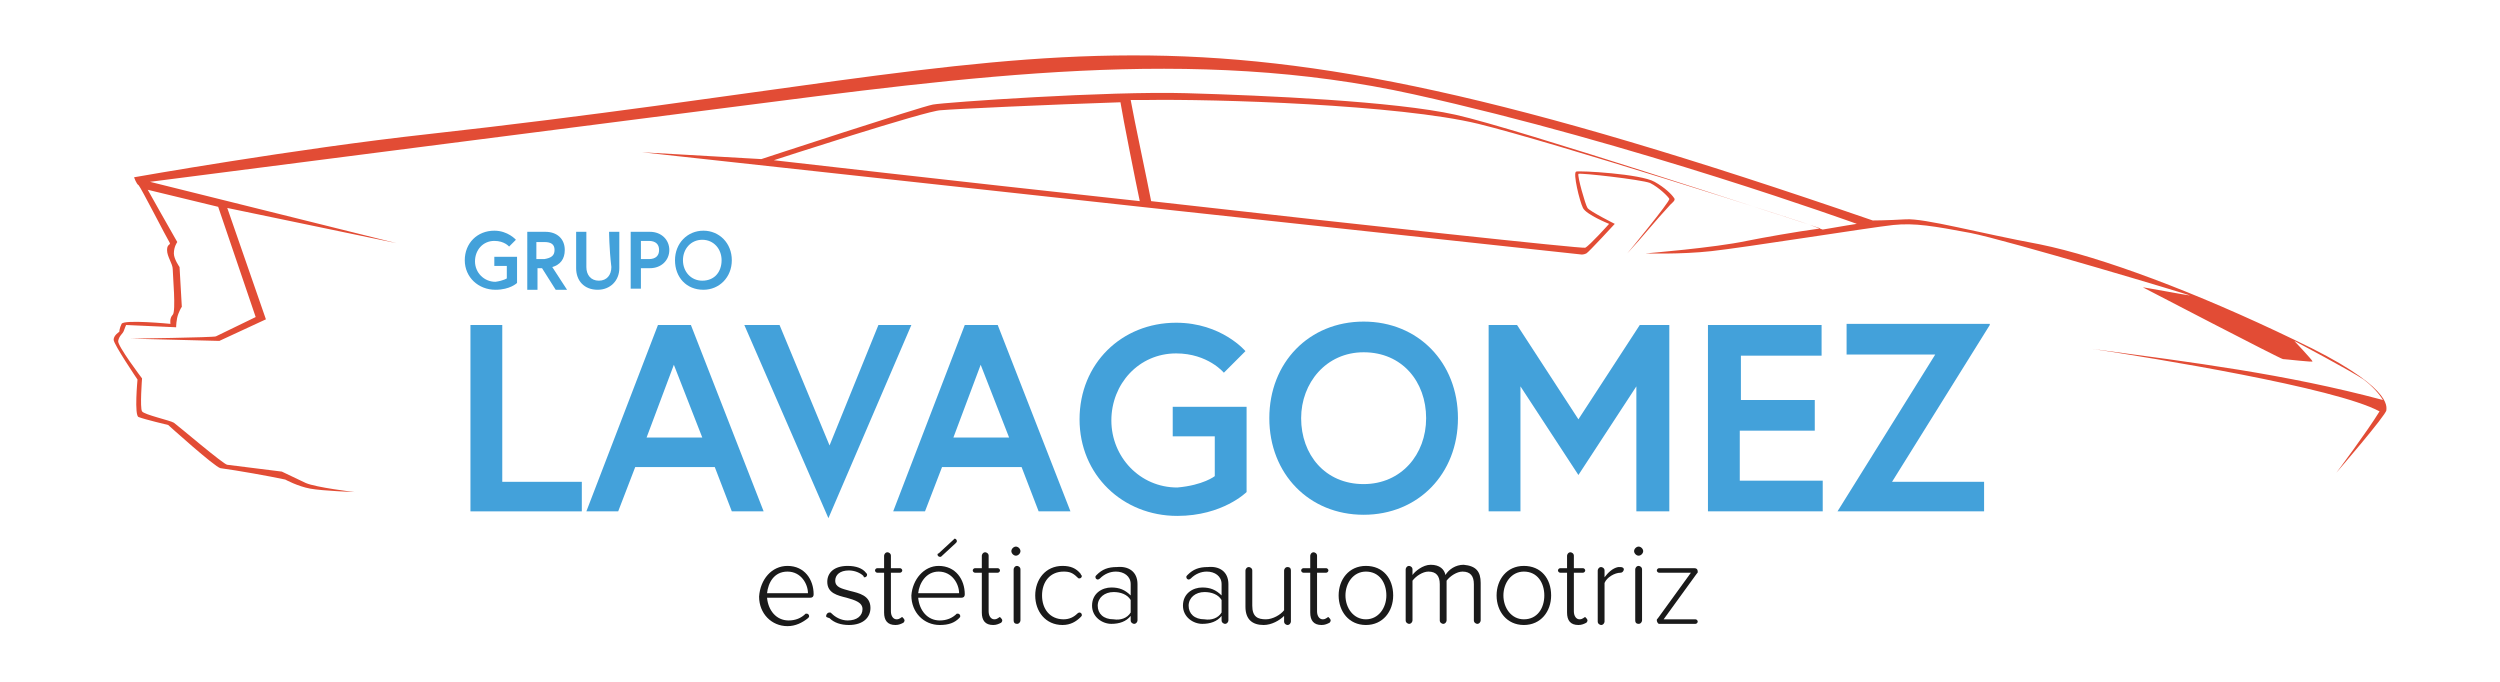 <?xml version="1.0" encoding="utf-8"?>
<!-- Generator: Adobe Illustrator 21.1.0, SVG Export Plug-In . SVG Version: 6.00 Build 0)  -->
<svg version="1.1" id="Layer_1" xmlns="http://www.w3.org/2000/svg" xmlns:xlink="http://www.w3.org/1999/xlink" x="0px" y="0px"
	 viewBox="0 0 220 60" style="enable-background:new 0 0 220 60;" xml:space="preserve">
<style type="text/css">
	.st0{fill:#43A1DA;}
	.st1{fill-rule:evenodd;clip-rule:evenodd;fill:#E24C35;}
	.st2{fill:#1A1A1A;}
</style>
<g>
	<g>
		<g>
			<path class="st0" d="M41.4,28.6h2.8v13.8h7V45h-9.8V28.6z"/>
			<path class="st0" d="M57.9,28.6h2.9L67.2,45h-2.8l-1.5-3.9h-7L54.4,45h-2.8L57.9,28.6z M56.9,38.5h4.9l-2.5-6.4L56.9,38.5z"/>
			<path class="st0" d="M72.9,45.6l-7.4-17h3.1l4.4,10.6l4.3-10.6h2.9L72.9,45.6z"/>
			<path class="st0" d="M84.9,28.6h2.9L94.2,45h-2.8l-1.5-3.9h-7L81.4,45h-2.8L84.9,28.6z M83.9,38.5h4.9l-2.5-6.4L83.9,38.5z"/>
			<path class="st0" d="M106.9,41.9v-3.5h-3.7v-2.6h6.5v7.5c0,0-2.1,2.1-6.1,2.1c-4.8,0-8.6-3.6-8.6-8.5c0-4.9,3.7-8.5,8.5-8.5
				c4,0,6.1,2.5,6.1,2.5l-1.9,1.9c0,0-1.4-1.7-4.2-1.7c-3.3,0-5.7,2.7-5.7,5.9c0,3.2,2.5,5.9,5.8,5.9
				C105.9,42.7,106.9,41.9,106.9,41.9z"/>
			<path class="st0" d="M128.3,36.8c0,4.9-3.5,8.5-8.3,8.5s-8.3-3.6-8.3-8.5c0-4.9,3.5-8.5,8.3-8.5S128.3,31.9,128.3,36.8z
				 M125.5,36.8c0-3.2-2.1-5.8-5.5-5.8c-3.3,0-5.5,2.7-5.5,5.8c0,3.2,2.1,5.8,5.5,5.8C123.3,42.6,125.5,40,125.5,36.8z"/>
			<path class="st0" d="M133.5,28.6l5.4,8.3l5.4-8.3h2.6V45H144V34l-5.1,7.8l-5.1-7.8v11h-2.8V28.6H133.5z"/>
			<path class="st0" d="M153.1,35.2h6.6v2.7h-6.6v4.4h7.3V45h-10.1V28.6h10v2.7h-7.1V35.2z"/>
			<path class="st0" d="M175.1,28.6l-8.6,13.8h8.1V45h-12.9l8.6-13.8h-7.8v-2.7H175.1z"/>
		</g>
		<path id="XMLID_1_" class="st1" d="M205.6,41.6c0,0,4.4-5.1,4.4-5.5c0-0.3,0.6-2.1-8.1-6.2c-8.7-4.2-17-7.3-22.4-8.4
			c-5.4-1-10.1-2.3-11.8-2.2c-1.7,0.1-2.9,0.1-2.9,0.1C101-2.6,97.1,5.2,37.7,11.8c-11.8,1.3-25.9,3.8-25.9,3.8s0.2,0.6,0.4,0.7
			c0.2,0.2,2.5,4.7,2.7,5c0.2,0.3-0.2,0.1-0.2,0.7c0,0.6,0.5,1.2,0.5,1.7c0,0.5,0.3,3.7,0,4c-0.3,0.3-0.2,0.8-0.2,0.8
			s-4.1-0.4-4.3,0c-0.2,0.4-0.2,0.7-0.2,0.7S10,29.5,10,29.9c0,0.4,2.1,3.5,2.1,3.5s-0.3,3.2,0.1,3.3c0.5,0.2,2.6,0.7,2.6,0.7
			s4.1,3.7,4.6,3.8c1.5,0.2,4.3,0.7,5.7,1c0,0,1.1,0.6,2.2,0.8c1.1,0.2,3.9,0.3,3.9,0.3s-3.4-0.4-4.3-0.8l-2.1-1L20,40.9
			c-0.3,0-4.4-3.5-4.7-3.7c-0.3-0.2-2.6-0.7-2.8-1c-0.2-0.3,0-2.9,0-2.9s-2.2-2.9-2.1-3.3c0.1-0.5,0.4-0.6,0.5-0.9
			c0.1-0.3,0.2-0.5,0.2-0.5l4.4,0.2c0,0,0-0.7,0.2-1.2c0.2-0.5,0.3-0.6,0.3-0.6l-0.2-3.5c0,0-0.5-0.7-0.5-1.2c0-0.6,0.3-1,0.3-1
			c-0.3-0.5-2.6-4.6-2.6-4.6l6.2,1.5l3.3,9.7c0,0-3.3,1.6-3.5,1.7c-0.2,0.1-7.5,0.2-7.5,0.2l7.8,0.2l4.1-1.9L20,18.3l14.9,3.1
			L13.2,16c0,0,47.4-6.1,50.6-6.5C85.6,6.7,105,4,124.4,8.3c19.4,4.3,39,11.4,39,11.4c0,0-1.3,0.2-3,0.5c-0.4-0.1-1-0.4-1.7-0.6
			c-1-0.3-25.2-8.3-30.6-9.5c-5.4-1.2-16.8-1.7-23.7-1.9C97.5,8,83.2,9,82.1,9.2C81,9.4,67,14,67,14l-10.5-0.6l44.8,4.9l0,0
			l37.9,4.1c0,0,0.2,0,0.4-0.1c0.2-0.1,2.5-2.6,2.5-2.6s-2.2-1.1-2.4-1.4c-0.2-0.3-0.9-2.8-0.8-3c0.2-0.1,5.5,0.5,6.3,0.8
			c0.8,0.4,1.6,1.2,1.7,1.4c0.1,0.2-3.7,4.8-3.7,4.8c1.4-1.5,2.4-2.8,3.8-4.3c0.2-0.2,0.5-0.4,0.3-0.6c-0.2-0.3-0.8-0.9-1.7-1.4
			c-1.2-0.7-6.6-1-6.9-0.9c-0.3,0.1,0.3,2.6,0.6,3.2c0.3,0.6,2.3,1.4,2.3,1.4s-1.7,1.9-2.1,2.1c-0.2,0.1-19.7-2-38.2-4.1
			c-0.3-1.6-1.5-7.2-1.8-8.9c0.5,0,0.9,0,1.3,0c6.1-0.1,22.3,0.4,29.3,2.1c6.5,1.6,27.6,8.3,30.1,9.2c-2.2,0.3-5,0.8-6.5,1.1
			c-2.8,0.6-8.9,1.1-8.9,1.1s3.1,0.1,5.8-0.2c2.8-0.3,14.1-2.1,16-2.3c1.9-0.2,3.6,0.1,6.8,0.7c3.1,0.6,19.5,5.5,19.3,5.5
			c-0.2,0-4.4-0.8-4.1-0.7c0.2,0.1,12.1,6.3,12.3,6.3c0.2,0,2.7,0.3,2.6,0.2c0-0.1-1.6-1.8-1.6-1.8s5.1,2.7,6.1,3.4
			c0.8,0.6,1.4,1.3,1.7,1.8c-8.6-2.3-16.7-3.3-25.6-4.5c5.3,0.8,21.4,3.4,25.3,5.5C208.3,38,205.6,41.6,205.6,41.6L205.6,41.6z
			 M98.6,9c0.2,1.3,1.4,7.3,1.7,8.7c-16.6-1.8-32.2-3.6-32.2-3.6s13.5-4.4,14.7-4.4C83.8,9.6,92.4,9.2,98.6,9z"/>
		<g>
			<g>
				<path class="st2" d="M69.3,49.8c1.5,0,2.3,1.2,2.3,2.5c0,0.2-0.1,0.3-0.3,0.3h-3.8c0.1,1.1,0.8,2,1.9,2c0.6,0,1.1-0.2,1.5-0.6
					c0,0,0.1,0,0.1,0c0.1,0,0.2,0.1,0.2,0.2c0,0.1,0,0.1-0.1,0.2c-0.5,0.4-1.1,0.7-1.8,0.7c-1.4,0-2.5-1.1-2.5-2.6
					C66.9,51,67.9,49.8,69.3,49.8z M67.5,52.2h3.6c0-0.8-0.6-1.9-1.8-1.9C68.1,50.3,67.6,51.3,67.5,52.2z"/>
				<path class="st2" d="M72.7,54.2c0-0.1,0.1-0.3,0.3-0.3c0.1,0,0.1,0,0.2,0.1c0.3,0.3,0.8,0.6,1.4,0.6c0.8,0,1.3-0.4,1.3-1
					c0-0.6-0.7-0.8-1.4-1c-0.8-0.2-1.7-0.4-1.7-1.4c0-0.8,0.6-1.4,1.8-1.4c0.7,0,1.3,0.2,1.6,0.6c0.1,0.1,0.1,0.1,0.1,0.2
					c0,0.1-0.1,0.2-0.2,0.2c-0.1,0-0.1,0-0.1-0.1c-0.3-0.3-0.8-0.5-1.3-0.5c-0.8,0-1.2,0.4-1.2,0.9c0,0.6,0.6,0.7,1.3,0.9
					c0.8,0.2,1.8,0.4,1.8,1.5c0,0.8-0.6,1.5-1.9,1.5c-0.7,0-1.3-0.2-1.7-0.6C72.7,54.3,72.7,54.3,72.7,54.2z"/>
				<path class="st2" d="M79.6,54.6c0,0.1-0.1,0.2-0.1,0.2c-0.2,0.1-0.4,0.2-0.7,0.2c-0.7,0-1-0.4-1-1.1v-3.5h-0.6
					c-0.1,0-0.2-0.1-0.2-0.2s0.1-0.2,0.2-0.2h0.6v-1.1c0-0.1,0.1-0.3,0.3-0.3c0.1,0,0.3,0.1,0.3,0.3v1.1h0.8c0.1,0,0.2,0.1,0.2,0.2
					s-0.1,0.2-0.2,0.2h-0.8v3.4c0,0.4,0.2,0.7,0.5,0.7c0.3,0,0.4-0.2,0.5-0.2C79.5,54.4,79.6,54.5,79.6,54.6z"/>
				<path class="st2" d="M82.6,49.8c1.5,0,2.3,1.2,2.3,2.5c0,0.2-0.1,0.3-0.3,0.3h-3.8c0.1,1.1,0.8,2,1.9,2c0.6,0,1.1-0.2,1.5-0.6
					c0,0,0.1,0,0.1,0c0.1,0,0.2,0.1,0.2,0.2c0,0.1,0,0.1-0.1,0.2C84,54.8,83.5,55,82.7,55c-1.4,0-2.5-1.1-2.5-2.6
					C80.3,51,81.3,49.8,82.6,49.8z M80.8,52.2h3.6c0-0.8-0.6-1.9-1.8-1.9C81.5,50.3,80.9,51.3,80.8,52.2z M82.7,49
					c-0.1,0-0.2-0.1-0.2-0.2c0,0,0-0.1,0.1-0.1l1.3-1.2c0,0,0.1-0.1,0.1-0.1c0.1,0,0.2,0.1,0.2,0.2c0,0.1,0,0.1-0.1,0.2L82.8,49
					C82.8,49,82.7,49,82.7,49z"/>
				<path class="st2" d="M88.2,54.6c0,0.1-0.1,0.2-0.1,0.2c-0.2,0.1-0.4,0.2-0.7,0.2c-0.7,0-1-0.4-1-1.1v-3.5h-0.6
					c-0.1,0-0.2-0.1-0.2-0.2s0.1-0.2,0.2-0.2h0.6v-1.1c0-0.1,0.1-0.3,0.3-0.3c0.1,0,0.3,0.1,0.3,0.3v1.1h0.8c0.1,0,0.2,0.1,0.2,0.2
					s-0.1,0.2-0.2,0.2H87v3.4c0,0.4,0.2,0.7,0.5,0.7c0.3,0,0.4-0.2,0.5-0.2C88.1,54.4,88.2,54.5,88.2,54.6z"/>
				<path class="st2" d="M89,48.5c0-0.2,0.2-0.4,0.4-0.4c0.2,0,0.4,0.2,0.4,0.4s-0.2,0.4-0.4,0.4C89.2,48.9,89,48.7,89,48.5z
					 M89.2,54.6v-4.5c0-0.1,0.1-0.3,0.3-0.3c0.1,0,0.3,0.1,0.3,0.3v4.5c0,0.1-0.1,0.3-0.3,0.3C89.3,54.9,89.2,54.8,89.2,54.6z"/>
				<path class="st2" d="M93.5,49.8c0.7,0,1.2,0.2,1.6,0.7c0,0.1,0.1,0.1,0.1,0.2c0,0.1-0.1,0.2-0.2,0.2c-0.1,0-0.1,0-0.2-0.1
					c-0.4-0.4-0.7-0.5-1.2-0.5c-1.2,0-1.9,0.9-1.9,2.1c0,1.2,0.7,2.1,1.9,2.1c0.5,0,0.9-0.2,1.2-0.5c0,0,0.1-0.1,0.2-0.1
					c0.1,0,0.2,0.1,0.2,0.2c0,0.1,0,0.1-0.1,0.2c-0.4,0.4-0.9,0.7-1.6,0.7c-1.5,0-2.4-1.2-2.4-2.6C91.1,51,92,49.8,93.5,49.8z"/>
				<path class="st2" d="M100.1,51.4v3.2c0,0.1-0.1,0.3-0.3,0.3c-0.1,0-0.3-0.1-0.3-0.3v-0.4c-0.4,0.5-1,0.7-1.7,0.7
					c-0.8,0-1.7-0.6-1.7-1.6c0-1.1,0.9-1.6,1.7-1.6c0.7,0,1.2,0.2,1.7,0.7v-1c0-0.7-0.6-1.1-1.3-1.1c-0.5,0-1,0.2-1.4,0.6
					c0,0-0.1,0.1-0.2,0.1c-0.1,0-0.2-0.1-0.2-0.2c0-0.1,0-0.1,0.1-0.2c0.5-0.5,1-0.7,1.8-0.7C99.3,49.8,100.1,50.3,100.1,51.4z
					 M99.5,53.9v-1.1c-0.3-0.5-0.9-0.7-1.5-0.7c-0.8,0-1.4,0.5-1.4,1.2c0,0.7,0.5,1.2,1.4,1.2C98.6,54.6,99.2,54.4,99.5,53.9z"/>
				<path class="st2" d="M108.1,51.4v3.2c0,0.1-0.1,0.3-0.3,0.3c-0.1,0-0.3-0.1-0.3-0.3v-0.4c-0.4,0.5-1,0.7-1.7,0.7
					c-0.8,0-1.7-0.6-1.7-1.6c0-1.1,0.9-1.6,1.7-1.6c0.7,0,1.2,0.2,1.7,0.7v-1c0-0.7-0.6-1.1-1.3-1.1c-0.5,0-1,0.2-1.4,0.6
					c0,0-0.1,0.1-0.2,0.1c-0.1,0-0.2-0.1-0.2-0.2c0-0.1,0-0.1,0.1-0.2c0.5-0.5,1-0.7,1.8-0.7C107.3,49.8,108.1,50.3,108.1,51.4z
					 M107.5,53.9v-1.1c-0.3-0.5-0.9-0.7-1.5-0.7c-0.8,0-1.4,0.5-1.4,1.2c0,0.7,0.5,1.2,1.4,1.2C106.6,54.6,107.2,54.4,107.5,53.9z"
					/>
				<path class="st2" d="M113.6,50.2v4.5c0,0.1-0.1,0.3-0.3,0.3c-0.1,0-0.3-0.1-0.3-0.3v-0.5c-0.4,0.4-1.1,0.8-1.8,0.8
					c-1,0-1.6-0.5-1.6-1.6v-3.2c0-0.1,0.1-0.3,0.3-0.3c0.1,0,0.3,0.1,0.3,0.3v3.1c0,1,0.5,1.2,1.2,1.2c0.6,0,1.3-0.4,1.6-0.8v-3.5
					c0-0.1,0.1-0.3,0.3-0.3C113.5,49.9,113.6,50,113.6,50.2z"/>
				<path class="st2" d="M117.1,54.6c0,0.1-0.1,0.2-0.1,0.2c-0.2,0.1-0.4,0.2-0.7,0.2c-0.7,0-1-0.4-1-1.1v-3.5h-0.6
					c-0.1,0-0.2-0.1-0.2-0.2s0.1-0.2,0.2-0.2h0.6v-1.1c0-0.1,0.1-0.3,0.3-0.3c0.1,0,0.3,0.1,0.3,0.3v1.1h0.8c0.1,0,0.2,0.1,0.2,0.2
					s-0.1,0.2-0.2,0.2h-0.8v3.4c0,0.4,0.2,0.7,0.5,0.7c0.3,0,0.4-0.2,0.5-0.2C117,54.4,117.1,54.5,117.1,54.6z"/>
				<path class="st2" d="M117.8,52.4c0-1.4,0.9-2.6,2.4-2.6c1.5,0,2.4,1.1,2.4,2.6c0,1.4-0.9,2.6-2.4,2.6
					C118.7,55,117.8,53.8,117.8,52.4z M122,52.4c0-1.1-0.6-2.1-1.8-2.1c-1.1,0-1.8,1-1.8,2.1c0,1.1,0.7,2.1,1.8,2.1
					C121.3,54.5,122,53.5,122,52.4z"/>
				<path class="st2" d="M130.3,51.3v3.3c0,0.1-0.1,0.3-0.3,0.3c-0.1,0-0.3-0.1-0.3-0.3v-3.2c0-0.7-0.3-1.1-1-1.1
					c-0.5,0-1.1,0.4-1.4,0.8v3.5c0,0.1-0.1,0.3-0.3,0.3c-0.1,0-0.3-0.1-0.3-0.3v-3.2c0-0.7-0.3-1.1-1-1.1c-0.5,0-1.1,0.4-1.4,0.8
					v3.5c0,0.1-0.1,0.3-0.3,0.3c-0.1,0-0.3-0.1-0.3-0.3v-4.5c0-0.1,0.1-0.3,0.3-0.3c0.1,0,0.3,0.1,0.3,0.3v0.5
					c0.2-0.3,0.9-0.9,1.6-0.9c0.8,0,1.2,0.4,1.3,0.9c0.3-0.5,0.9-0.9,1.6-0.9C129.9,49.8,130.3,50.3,130.3,51.3z"/>
				<path class="st2" d="M131.7,52.4c0-1.4,0.9-2.6,2.4-2.6c1.5,0,2.4,1.1,2.4,2.6c0,1.4-0.9,2.6-2.4,2.6
					C132.6,55,131.7,53.8,131.7,52.4z M135.9,52.4c0-1.1-0.6-2.1-1.8-2.1c-1.1,0-1.8,1-1.8,2.1c0,1.1,0.7,2.1,1.8,2.1
					C135.3,54.5,135.9,53.5,135.9,52.4z"/>
				<path class="st2" d="M139.7,54.6c0,0.1-0.1,0.2-0.1,0.2c-0.2,0.1-0.4,0.2-0.7,0.2c-0.7,0-1-0.4-1-1.1v-3.5h-0.6
					c-0.1,0-0.2-0.1-0.2-0.2s0.1-0.2,0.2-0.2h0.6v-1.1c0-0.1,0.1-0.3,0.3-0.3c0.1,0,0.3,0.1,0.3,0.3v1.1h0.8c0.1,0,0.2,0.1,0.2,0.2
					s-0.1,0.2-0.2,0.2h-0.8v3.4c0,0.4,0.2,0.7,0.5,0.7c0.3,0,0.4-0.2,0.5-0.2C139.6,54.4,139.7,54.5,139.7,54.6z"/>
				<path class="st2" d="M142.9,50.1c0,0.1-0.1,0.3-0.3,0.3c-0.5,0-1.2,0.4-1.4,0.9v3.4c0,0.1-0.1,0.3-0.3,0.3
					c-0.1,0-0.3-0.1-0.3-0.3v-4.5c0-0.1,0.1-0.3,0.3-0.3c0.1,0,0.3,0.1,0.3,0.3v0.6c0.3-0.4,0.7-0.8,1.2-0.9c0.1,0,0.2,0,0.2,0
					C142.8,49.9,142.9,50,142.9,50.1z"/>
				<path class="st2" d="M143.8,48.5c0-0.2,0.2-0.4,0.4-0.4c0.2,0,0.4,0.2,0.4,0.4s-0.2,0.4-0.4,0.4C144,48.9,143.8,48.7,143.8,48.5
					z M143.9,54.6v-4.5c0-0.1,0.1-0.3,0.3-0.3c0.1,0,0.3,0.1,0.3,0.3v4.5c0,0.1-0.1,0.3-0.3,0.3C144,54.9,143.9,54.8,143.9,54.6z"/>
				<path class="st2" d="M145.8,54.6c0-0.1,0-0.1,0.1-0.2l2.9-4H146c-0.1,0-0.2-0.1-0.2-0.2c0-0.1,0.1-0.2,0.2-0.2h3.1
					c0.2,0,0.3,0.1,0.3,0.3c0,0.1,0,0.1-0.1,0.2l-2.9,4h2.8c0.1,0,0.2,0.1,0.2,0.2s-0.1,0.2-0.2,0.2h-3.2
					C145.9,54.9,145.8,54.7,145.8,54.6z"/>
			</g>
		</g>
	</g>
	<g>
		<g>
			<path class="st0" d="M44.6,24.5v-1.1h-1.1v-0.8h2v2.3c0,0-0.6,0.6-1.9,0.6c-1.5,0-2.7-1.1-2.7-2.6c0-1.5,1.1-2.6,2.6-2.6
				c1.2,0,1.9,0.8,1.9,0.8l-0.6,0.6c0,0-0.4-0.5-1.3-0.5c-1,0-1.7,0.8-1.7,1.8c0,1,0.8,1.8,1.8,1.8C44.3,24.7,44.6,24.5,44.6,24.5z"
				/>
			<path class="st0" d="M46.3,20.4H48c1,0,1.7,0.6,1.7,1.6c0,0.8-0.4,1.3-1.1,1.5l1.3,2h-1l-1.2-1.9h-0.4v1.9h-0.9V20.4z M48.8,22
				c0-0.5-0.3-0.7-0.9-0.7h-0.7v1.5h0.7C48.5,22.7,48.8,22.5,48.8,22z"/>
			<path class="st0" d="M53.6,20.4h0.9v3.2c0,1.1-0.8,1.9-1.9,1.9c-1.2,0-1.9-0.8-1.9-1.9v-3.2h0.9c0,0,0,1.4,0,3.1
				c0,0.7,0.4,1.2,1.1,1.2c0.7,0,1.1-0.5,1.1-1.2C53.6,21.8,53.6,20.4,53.6,20.4z"/>
			<path class="st0" d="M55.5,20.4h1.7c1,0,1.7,0.7,1.7,1.6c0,0.9-0.7,1.6-1.7,1.6h-0.8v1.8h-0.9V20.4z M58,22
				c0-0.5-0.3-0.8-0.9-0.8h-0.7v1.6h0.7C57.7,22.8,58,22.5,58,22z"/>
			<path class="st0" d="M64.4,22.9c0,1.5-1.1,2.6-2.5,2.6c-1.5,0-2.5-1.1-2.5-2.6c0-1.5,1.1-2.6,2.5-2.6
				C63.3,20.3,64.4,21.4,64.4,22.9z M63.5,22.9c0-1-0.7-1.8-1.7-1.8c-1,0-1.7,0.8-1.7,1.8c0,1,0.7,1.8,1.7,1.8
				C62.9,24.7,63.5,23.9,63.5,22.9z"/>
		</g>
	</g>
</g>
</svg>
